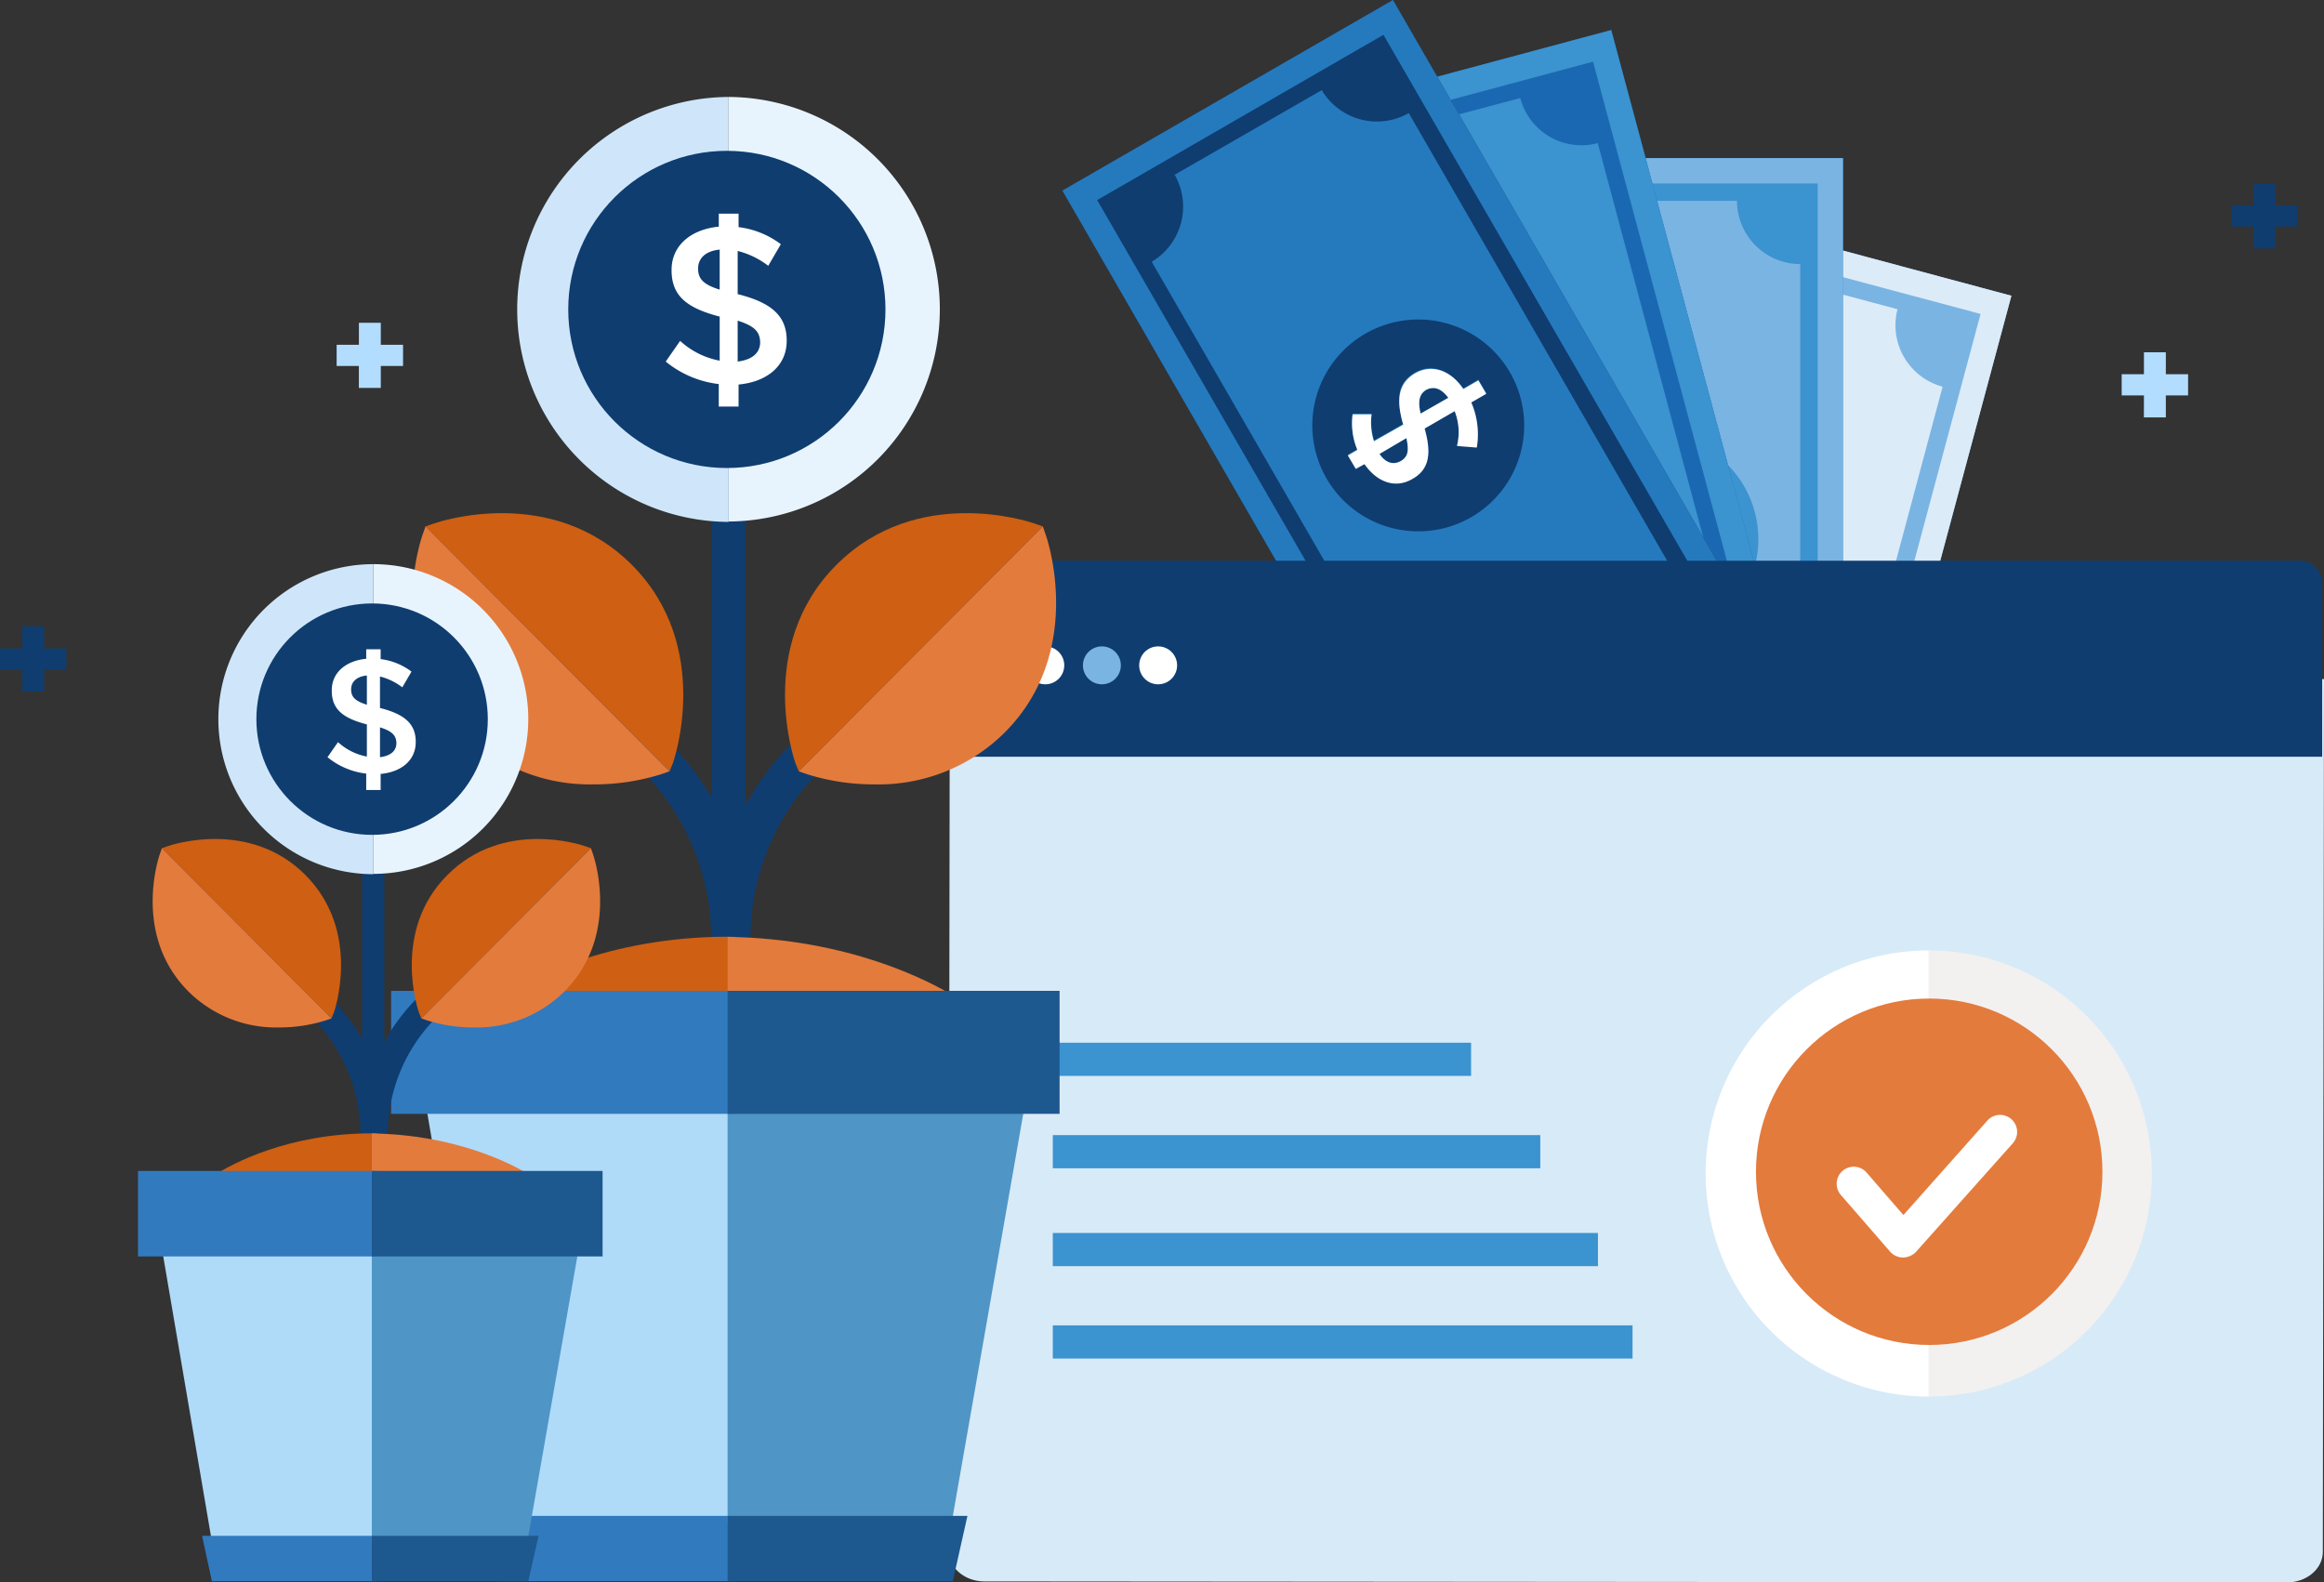 <svg xmlns="http://www.w3.org/2000/svg" width="416.275" height="283.477" viewBox="0 0 416.275 283.477">
  <rect x="0" y="0" width="416.275" height="283.477" fill="#333333" stroke="none"/>
  <g id="Group_11598" data-name="Group 11598" transform="translate(-854.356 -394.314)">
    <path id="Path_3889-2-4" data-name="Path 3889-2-4" d="M-512.395,844.52h-3.985v-3.794h3.988V836.79h3.923v3.936h3.986v3.794h-3.986v3.936H-512.4Z" transform="translate(1750.771 -379.372)" fill="#b2ddff"/>
    <path id="Path_3889-2-4-2" data-name="Path 3889-2-4" d="M-512.395,844.52h-3.985v-3.794h3.988V836.79h3.923v3.936h3.986v3.794h-3.986v3.936H-512.4Z" transform="translate(1370.736 -330.257)" fill="#0f3d70"/>
    <path id="Path_3889-2-4-3" data-name="Path 3889-2-4" d="M-512.395,844.52h-3.985v-3.794h3.988V836.79h3.923v3.936h3.986v3.794h-3.986v3.936H-512.4Z" transform="translate(1770.38 -409.636)" fill="#0f3d70"/>
    <g id="Group_11596" data-name="Group 11596" transform="translate(1024.269 394.314)">
      <g id="Group_11503" data-name="Group 11503" transform="translate(20.378)">
        <g id="Group_3010" data-name="Group 3010" transform="translate(68.705 35.273)">
          <g id="Group_3006" data-name="Group 3006">
            <path id="Path_846" data-name="Path 846" d="M267.5,186.286l65.872,17.708L368.787,72.108,302.773,54.4Z" transform="translate(-267.5 -54.4)" fill="#7ab4e2"/>
          </g>
          <g id="Group_3007" data-name="Group 3007">
            <path id="Path_847" data-name="Path 847" d="M327.339,180.111l25.5-95.337a11.4,11.4,0,0,1-8.075-13.883L315.582,63.1A11.4,11.4,0,0,1,301.7,71.175l-25.5,95.337a11.4,11.4,0,0,1,8.075,13.883l29.324,7.791A11.19,11.19,0,0,1,327.339,180.111Zm-31.165-59.356a18.985,18.985,0,1,1,13.458,23.232A19.079,19.079,0,0,1,296.174,120.756Z" transform="translate(-263.876 -50.776)" fill="#dcebf8"/>
            <path id="Path_848" data-name="Path 848" d="M267.5,186.286l65.872,17.708L368.787,72.108,302.773,54.4Zm95.762-110.92-33.007,123.1-57.231-15.3,33.007-123.1Z" transform="translate(-267.5 -54.4)" fill="#dcebf8"/>
            <path id="Path_849" data-name="Path 849" d="M309.624,117.483l2.266,2.692a13.763,13.763,0,0,0,4.958-6.375l3.117.85.708-2.692-2.975-.85c.708-3.967-.85-7.225-4.25-8.075h0c-3.258-.85-5.666.567-8.075,4.958l-5.808-1.558a12.354,12.354,0,0,1,3.117-3.683l-2.408-2.55a12.466,12.466,0,0,0-3.825,5.1l-1.842-.425-.708,2.692,1.842.425c-.708,3.966.85,7.083,4.108,7.933h0c3.4.992,5.666-.708,8.075-4.816l6.091,1.558A12.019,12.019,0,0,1,309.624,117.483Zm-.567-8.5c1.275-2.125,2.408-2.55,3.683-2.267h0c1.417.425,2.125,1.7,1.842,3.683Zm-8.641,3.4h0c-1.417-.425-2.125-1.558-1.842-3.683l5.383,1.417C302.683,112.383,301.691,112.808,300.416,112.383Z" transform="translate(-256.502 -35.32)" fill="#dcebf8"/>
          </g>
          <g id="Group_3009" data-name="Group 3009" transform="translate(36.973 65.022)">
            <g id="Group_3008" data-name="Group 3008">
              <path id="Path_850" data-name="Path 850" d="M302.666,102.708a12.715,12.715,0,0,0-3.117,3.683l5.808,1.558c2.408-4.391,4.816-5.808,8.075-4.958h0c3.4.85,4.816,4.108,4.25,8.075l2.975.85-.708,2.692-3.117-.85a13.763,13.763,0,0,1-4.958,6.375l-2.267-2.692a12.763,12.763,0,0,0,4.108-4.675l-6.091-1.558c-2.408,4.108-4.533,5.808-8.075,4.816h0c-3.258-.85-4.816-4.108-4.108-7.933l-1.842-.425.708-2.692,1.842.425a12.465,12.465,0,0,1,3.825-5.1Zm1.558,7.508-5.383-1.417c-.283,1.983.425,3.258,1.7,3.683h0C301.816,112.766,302.808,112.341,304.224,110.216Zm4.958-1.275,5.525,1.558c.283-1.983-.283-3.4-1.842-3.683h0C311.449,106.25,310.458,106.816,309.183,108.941Z" transform="translate(-293.6 -100.3)" fill="#fff"/>
            </g>
          </g>
        </g>
        <g id="Group_3015" data-name="Group 3015" transform="translate(71.538 28.332)">
          <g id="Group_3011" data-name="Group 3011">
            <path id="Path_851" data-name="Path 851" d="M269.5,186.06h68.28V49.5H269.5Z" transform="translate(-269.5 -49.5)" fill="#3b93d0"/>
          </g>
          <g id="Group_3012" data-name="Group 3012">
            <path id="Path_852" data-name="Path 852" d="M327.881,164.828v-98.6A11.366,11.366,0,0,1,316.548,54.9H286.233A11.366,11.366,0,0,1,274.9,66.233v98.6a11.366,11.366,0,0,1,11.333,11.333h30.315A11.366,11.366,0,0,1,327.881,164.828Zm-45.473-49.3a18.982,18.982,0,1,1,18.982,18.982A18.984,18.984,0,0,1,282.408,115.531Z" transform="translate(-267.25 -47.25)" fill="#7ab4e2"/>
            <path id="Path_853" data-name="Path 853" d="M269.5,186.06h68.28V49.5H269.5ZM333.247,54.033V181.527H274.033V54.033h59.214Z" transform="translate(-269.5 -49.5)" fill="#7ab4e2"/>
            <path id="Path_854" data-name="Path 854" d="M301.991,106.616l2.975,1.983a14.237,14.237,0,0,0,3.117-7.508H311.2V98.4h-3.117c-.425-3.966-2.692-6.8-6.091-6.8h0c-3.4,0-5.241,2.125-6.516,6.8h-6.091a9.278,9.278,0,0,1,2.125-4.25l-2.975-1.842a12.934,12.934,0,0,0-2.408,5.95H284v2.692h1.842c.283,3.966,2.692,6.658,6.091,6.658h0c3.542,0,5.241-2.125,6.516-6.8h6.233A10.545,10.545,0,0,1,301.991,106.616Zm-2.975-8.075c.708-2.408,1.558-3.117,2.975-3.117h0c1.558,0,2.55,1.133,2.692,3.117Zm-7.225,5.666h0c-1.417,0-2.408-.992-2.691-2.975h5.666C293.916,103.5,293.066,104.208,291.791,104.208Z" transform="translate(-263.459 -31.961)" fill="#7ab4e2"/>
          </g>
          <g id="Group_3014" data-name="Group 3014" transform="translate(20.541 59.781)">
            <g id="Group_3013" data-name="Group 3013">
              <path id="Path_855" data-name="Path 855" d="M291.366,94.25a14.917,14.917,0,0,0-2.125,4.25h6.091c1.133-4.816,3.117-6.8,6.516-6.8h0c3.4,0,5.808,2.692,6.091,6.8h3.117v2.692h-3.117a14.725,14.725,0,0,1-3.117,7.508l-2.975-1.983a12.15,12.15,0,0,0,2.833-5.525h-6.233c-1.133,4.675-2.975,6.8-6.516,6.8h0c-3.4,0-5.666-2.692-6.091-6.658H284V98.641h1.842a12.934,12.934,0,0,1,2.408-5.95Zm3.258,6.8h-5.666c.142,1.983,1.275,2.975,2.691,2.975h0C293.066,104.166,293.916,103.458,294.624,101.05Zm4.391-2.55h5.808c-.283-1.983-1.133-3.117-2.692-3.117h0C300.716,95.383,299.866,96.091,299.016,98.5Z" transform="translate(-284 -91.7)" fill="#fff"/>
            </g>
          </g>
        </g>
        <g id="Group_3020" data-name="Group 3020" transform="translate(32.298 5.383)">
          <g id="Group_3016" data-name="Group 3016">
            <path id="Path_856" data-name="Path 856" d="M277.215,182.893l66.014-17.708L307.814,33.3,241.8,51.008Z" transform="translate(-241.8 -33.3)" fill="#1b68b2"/>
          </g>
          <g id="Group_3017" data-name="Group 3017">
            <path id="Path_857" data-name="Path 857" d="M327.28,145.312l-25.5-95.337A11.336,11.336,0,0,1,287.9,41.9l-29.324,7.791A11.336,11.336,0,0,1,250.5,63.574L276,158.911a11.336,11.336,0,0,1,13.883,8.075l29.324-7.791A11.337,11.337,0,0,1,327.28,145.312Zm-56.664-35.84a18.985,18.985,0,1,1,23.232,13.458A18.968,18.968,0,0,1,270.616,109.472Z" transform="translate(-238.176 -29.717)" fill="#3b93d0"/>
            <path id="Path_858" data-name="Path 858" d="M277.215,182.893l66.014-17.708L307.814,33.3,241.8,51.008Zm27.34-143.927,33.007,123.1-57.089,15.3-33.007-123.1Z" transform="translate(-241.8 -33.3)" fill="#3b93d0"/>
            <path id="Path_859" data-name="Path 859" d="M287.366,94.048l3.4,1.133a14.3,14.3,0,0,0,1.133-8.075l3.116-.85-.708-2.692-2.975.85c-1.417-3.825-4.391-5.808-7.65-4.958h0c-3.258.85-4.533,3.4-4.533,8.358l-5.808,1.558a13.6,13.6,0,0,1,.85-4.675l-3.4-.992a12.092,12.092,0,0,0-.85,6.375l-1.842.425.708,2.692,1.842-.425c1.417,3.683,4.25,5.666,7.508,4.816h0c3.4-.992,4.533-3.4,4.533-8.216l6.091-1.558A12.194,12.194,0,0,1,287.366,94.048Zm-4.816-7.083c.142-2.55.708-3.4,2.125-3.825h0c1.417-.425,2.692.425,3.4,2.267Zm-5.666,7.366h0c-1.417.425-2.692-.283-3.4-2.267l5.383-1.417C278.866,93.2,278.158,93.907,276.883,94.332Z" transform="translate(-230.844 -14.152)" fill="#3b93d0"/>
          </g>
          <g id="Group_3019" data-name="Group 3019" transform="translate(36.973 65.252)">
            <g id="Group_3018" data-name="Group 3018">
              <path id="Path_860" data-name="Path 860" d="M274.133,84.8a11.313,11.313,0,0,0-.85,4.675l5.808-1.558c-.142-4.958,1.275-7.508,4.533-8.358h0c3.4-.85,6.233,1.133,7.65,4.958l2.975-.85.708,2.692-3.117.85a14.473,14.473,0,0,1-1.133,8.075l-3.4-1.133a11.837,11.837,0,0,0,1.275-6.091l-6.091,1.558c0,4.816-.992,7.366-4.533,8.216h0c-3.258.85-6.233-1.133-7.508-4.816l-1.842.425-.708-2.692,1.842-.425a12.091,12.091,0,0,1,.85-6.375Zm4.958,5.808-5.383,1.417c.708,1.842,1.983,2.55,3.258,2.267h0C278.241,93.865,278.949,93.157,279.091,90.607Zm3.542-3.683,5.525-1.558c-.708-1.842-1.983-2.692-3.4-2.267h0C283.341,83.524,282.774,84.515,282.633,86.924Z" transform="translate(-267.9 -79.363)" fill="#fff"/>
            </g>
          </g>
        </g>
        <g id="Group_3025" data-name="Group 3025">
          <g id="Group_3021" data-name="Group 3021">
            <path id="Path_861" data-name="Path 861" d="M287.28,181.926l59.214-34.14L278.214,29.5,219,63.64Z" transform="translate(-219 -29.5)" fill="#0f3d70"/>
          </g>
          <g id="Group_3022" data-name="Group 3022">
            <path id="Path_862" data-name="Path 862" d="M325.637,130.429l-49.3-85.421A11.49,11.49,0,0,1,260.757,40.9L234.408,56.058A11.49,11.49,0,0,1,230.3,71.64l49.3,85.421a11.49,11.49,0,0,1,15.583,4.108l26.349-15.158A11.456,11.456,0,0,1,325.637,130.429Zm-64.03-19.974a18.977,18.977,0,1,1,25.924,6.941A18.987,18.987,0,0,1,261.607,110.455Z" transform="translate(-214.292 -24.751)" fill="#257abe"/>
            <path id="Path_863" data-name="Path 863" d="M287.28,181.926l59.214-34.14L278.214,29.5,219,63.64ZM276.514,35.733l63.747,110.353L288.98,175.693,225.233,65.34Z" transform="translate(-219 -29.5)" fill="#257abe"/>
            <path id="Path_864" data-name="Path 864" d="M274.649,89.854l3.541.283a14.4,14.4,0,0,0-.992-8.075L279.89,80.5,278.474,78.1l-2.691,1.558c-2.408-3.258-5.666-4.533-8.641-2.833h0c-2.975,1.7-3.542,4.391-2.125,9.208L259.775,89a13.02,13.02,0,0,1-.425-4.816h-3.4a12.479,12.479,0,0,0,.85,6.375l-1.7.992,1.417,2.408,1.558-.85c2.267,3.258,5.666,4.391,8.5,2.692h0c3.116-1.842,3.541-4.533,2.266-9.066l5.383-3.117A10.142,10.142,0,0,1,274.649,89.854Zm-6.516-5.666c-.567-2.408-.142-3.541.992-4.25h0c1.275-.708,2.692-.283,3.966,1.417Zm-3.542,8.5h0c-1.275.708-2.692.425-3.825-1.275l4.816-2.833C266.15,91.129,265.725,91.979,264.591,92.688Z" transform="translate(-203.961 -10.1)" fill="#257abe"/>
          </g>
          <g id="Group_3024" data-name="Group 3024" transform="translate(51.139 66.083)">
            <g id="Group_3023" data-name="Group 3023">
              <path id="Path_865" data-name="Path 865" d="M259.35,84.3a10.794,10.794,0,0,0,.425,4.816l5.241-2.975c-1.417-4.816-.708-7.508,2.125-9.208h0c2.975-1.7,6.375-.567,8.641,2.833l2.692-1.558,1.417,2.408L277.2,82.171a14.4,14.4,0,0,1,.992,8.075l-3.541-.283a10.313,10.313,0,0,0-.425-6.233l-5.383,3.117c1.275,4.533.85,7.366-2.267,9.066h0c-2.975,1.7-6.233.567-8.5-2.692l-1.558.85L255.1,91.662l1.7-.992a12.286,12.286,0,0,1-.85-6.375Zm6.233,4.25-4.816,2.833c1.133,1.7,2.55,1.983,3.825,1.275h0C265.724,91.946,266.149,91.1,265.583,88.546Zm2.55-4.391,4.958-2.833c-1.275-1.7-2.55-2.125-3.966-1.417h0C267.991,80.613,267.566,81.746,268.133,84.154Z" transform="translate(-255.1 -76.149)" fill="#fff"/>
            </g>
          </g>
        </g>
      </g>
      <g id="Group_11177" data-name="Group 11177" transform="translate(0 100.447)">
        <g id="Group_10661" data-name="Group 10661" transform="translate(0 0)">
          <g id="Group_10660" data-name="Group 10660" transform="translate(0 0)">
            <g id="Group_10650" data-name="Group 10650" transform="translate(0 21.105)">
              <path id="Path_2537" data-name="Path 2537" d="M84.4,220.576c0,2.959,2.831,5.469,6.395,5.469l233.363.179c3.46,0,6.395-2.421,6.395-5.469l.21-156.365L84.61,64.3Z" transform="translate(-84.4 -64.3)" fill="#d7eaf7"/>
            </g>
            <path id="Rectangle_4574" data-name="Rectangle 4574" d="M4,0H242.031a4,4,0,0,1,4,4V35.116a0,0,0,0,1,0,0H0a0,0,0,0,1,0,0V4A4,4,0,0,1,4,0Z" transform="translate(0)" fill="#0f3d70"/>
            <g id="Group_10652" data-name="Group 10652" transform="translate(13.925 15.347)">
              <circle id="Ellipse_444" data-name="Ellipse 444" cx="3.397" cy="3.397" r="3.397" transform="translate(0 0)" fill="#fff"/>
              <circle id="Ellipse_445" data-name="Ellipse 445" cx="3.397" cy="3.397" r="3.397" transform="translate(10.136 0)" fill="#7ab4e2"/>
              <circle id="Ellipse_446" data-name="Ellipse 446" cx="3.397" cy="3.397" r="3.397" transform="translate(20.212 0)" fill="#fff"/>
            </g>
            <g id="Group_10656" data-name="Group 10656" transform="translate(135.604 69.813)">
              <g id="Group_7377" data-name="Group 7377">
                <g id="Group_7376" data-name="Group 7376">
                  <path id="Path_3878" data-name="Path 3878" d="M423.763,384.927a39.963,39.963,0,0,1,0-79.927" transform="translate(-383.8 -305)" fill="#fff"/>
                  <path id="Path_3879" data-name="Path 3879" d="M434.8,305a39.963,39.963,0,0,1,0,79.927" transform="translate(-394.837 -305)" fill="#f2f1f0"/>
                </g>
              </g>
              <g id="Group_7380" data-name="Group 7380" transform="translate(9.011 8.62)">
                <g id="Group_7379" data-name="Group 7379">
                  <g id="Group_7378" data-name="Group 7378">
                    <ellipse id="Ellipse_427" data-name="Ellipse 427" cx="31.03" cy="31.03" rx="31.03" ry="31.03" fill="#e37b3d"/>
                  </g>
                </g>
                <path id="Path_3880" data-name="Path 3880" d="M425.624,368.141h0a3.083,3.083,0,0,1-2.272-1.019L414.5,356.935a3.056,3.056,0,1,1,4.623-4l6.582,7.6,15.045-16.926a3.052,3.052,0,1,1,4.545,4.075L427.9,367.2A3.332,3.332,0,0,1,425.624,368.141Z" transform="translate(-399.296 -321.752)" fill="#fff"/>
              </g>
            </g>
            <g id="Group_10659" data-name="Group 10659" transform="translate(18.665 86.348)">
              <g id="Group_10657" data-name="Group 10657" transform="translate(0 34.083)">
                <rect id="Rectangle_4575" data-name="Rectangle 4575" width="97.646" height="5.941" transform="translate(0 0)" fill="#3b93d0"/>
                <rect id="Rectangle_4576" data-name="Rectangle 4576" width="103.843" height="5.941" transform="translate(0 16.55)" fill="#3b93d0"/>
              </g>
              <g id="Group_10658" data-name="Group 10658" transform="translate(0)">
                <rect id="Rectangle_4575-2" data-name="Rectangle 4575" width="74.924" height="5.941" fill="#3b93d0"/>
                <rect id="Rectangle_4576-2" data-name="Rectangle 4576" width="87.318" height="5.941" transform="translate(0 16.55)" fill="#3b93d0"/>
              </g>
            </g>
          </g>
        </g>
      </g>
    </g>
    <g id="Group_11597" data-name="Group 11597" transform="translate(-196)">
      <g id="Group_11506" data-name="Group 11506" transform="translate(854.269 394.314)">
        <g id="Group_11505" data-name="Group 11505" transform="translate(182.145 17.37)">
          <g id="Group_11501" data-name="Group 11501" transform="translate(84 0)">
            <line id="Line_988" data-name="Line 988" y2="83.793" transform="translate(60.473 52.241)" fill="none" stroke="#0f3d70" stroke-width="6"/>
            <g id="Group_11500" data-name="Group 11500">
              <g id="icon1" transform="translate(0 74.559)">
                <g id="Group_10092" data-name="Group 10092" transform="translate(0 0)">
                  <g id="Group_10089" data-name="Group 10089" transform="translate(0 0)">
                    <g id="Group_10087" data-name="Group 10087">
                      <path id="Path_5539" data-name="Path 5539" d="M125.9,17.8,89.456,52.627A49.854,49.854,0,0,0,78.314,69.6,49.755,49.755,0,0,0,67.533,53.025L67.556,53,28.869,14.3,23.9,19.273l38.309,38.32,0,0A42.742,42.742,0,0,1,74.8,88.009V108.2h7.029V88.009a42.7,42.7,0,0,1,12.54-30.357L130.76,22.88Z" transform="translate(-17.465 -11.648)" fill="#0f3d70"/>
                      <g id="Group_10084" data-name="Group 10084" transform="translate(0 75.874)">
                        <path id="Path_5540" data-name="Path 5540" d="M69.72,36.44c-.441,0-.855-.033-1.3-.033-21.745,0-36.13,7.9-40.456,10.637H69.72Z" transform="translate(-8.056 -36.407)" fill="#ce5f13"/>
                        <path id="Path_5542" data-name="Path 5542" d="M79.186,45.987H23.872l12.7,74.459H79.186Z" transform="translate(-17.522 -15.151)" fill="#afdbf9"/>
                        <path id="Path_5543" data-name="Path 5543" d="M29.477,68.2H26.939l2.538,11.7H72.1V68.2Z" transform="translate(-10.431 35.555)" fill="#317abe"/>
                        <path id="Path_5544" data-name="Path 5544" d="M81.12,47.023c-4.387-2.679-18.794-10.295-40.548-10.607V47.023Z" transform="translate(19.697 -36.386)" fill="#e37b3d"/>
                        <path id="Path_5546" data-name="Path 5546" d="M40.572,120.446H80.651l13.04-74.459H40.572Z" transform="translate(19.694 -15.151)" fill="#4f95c6"/>
                        <path id="Path_5547" data-name="Path 5547" d="M83.532,68.2H40.572V79.9H80.907Z" transform="translate(19.699 35.555)" fill="#1d588f"/>
                        <path id="Path_5552" data-name="Path 5552" d="M41.866,39.334H21.955V61.372H83.618V39.334Z" transform="translate(-21.955 -29.639)" fill="#317abe"/>
                        <path id="Path_5553" data-name="Path 5553" d="M80.669,39.334h-40.1V61.372h59.468V39.334Z" transform="translate(19.698 -29.639)" fill="#1d588f"/>
                      </g>
                      <g id="Group_10085" data-name="Group 10085" transform="translate(3.778)">
                        <path id="Path_5548" data-name="Path 5548" d="M67.522,59.749l.6-1.457c.083-.2,7.34-20.854-7.353-35.544-14.451-14.455-34.5-7.721-35.348-7.433l-1.61.56" transform="translate(-21.434 -13.5)" fill="#ce5f13"/>
                        <path id="Path_5549" data-name="Path 5549" d="M25.475,14.217l-.56,1.61c-.295.848-7.025,20.9,7.426,35.352A32.058,32.058,0,0,0,55.62,60.426a39.919,39.919,0,0,0,12.073-1.818l1.49-.517" transform="translate(-23.096 -11.842)" fill="#e37b3d"/>
                      </g>
                      <g id="Group_10086" data-name="Group 10086" transform="translate(70.554)">
                        <path id="Path_5550" data-name="Path 5550" d="M45.727,59.749l-.606-1.457c-.083-.2-7.34-20.854,7.353-35.544,14.451-14.455,34.5-7.721,35.348-7.433l1.613.56" transform="translate(-43.256 -13.5)" fill="#ce5f13"/>
                        <path id="Path_5551" data-name="Path 5551" d="M87.71,14.217l.556,1.61c.295.848,7.029,20.9-7.423,35.352a32.063,32.063,0,0,1-23.279,9.248,39.918,39.918,0,0,1-12.073-1.818L44,58.091" transform="translate(-41.531 -11.842)" fill="#e37b3d"/>
                      </g>
                    </g>
                  </g>
                </g>
              </g>
              <g id="Group_11498" data-name="Group 11498" transform="translate(22.427)">
                <path id="Path_1185" data-name="Path 1185" d="M79.525,76.125A38.063,38.063,0,0,1,79.525,0" transform="translate(-41.5)" fill="#cfe6fa"/>
                <path id="Path_1186" data-name="Path 1186" d="M92.9,0a38.026,38.026,0,0,1,0,76.051" transform="translate(-54.875)" fill="#e8f4fd"/>
                <ellipse id="Ellipse_278" data-name="Ellipse 278" cx="28.411" cy="28.411" rx="28.411" ry="28.411" transform="translate(9.298 9.649)" fill="#0f3d70"/>
                <path id="Path_1189" data-name="Path 1189" d="M98.564,41.443a14.978,14.978,0,0,0-5.477-2.658v7.732c6.122,1.53,8.78,3.947,8.78,8.3v.081c0,4.43-3.464,7.33-8.618,7.813v3.947H89.7V62.627A18.333,18.333,0,0,1,80.2,58.6l2.578-3.705a14.424,14.424,0,0,0,7.088,3.544V50.545c-5.88-1.53-8.618-3.705-8.618-8.3v-.081c0-4.349,3.463-7.249,8.457-7.732V32.1h3.544v2.416a15.746,15.746,0,0,1,7.571,3.061Zm-8.7,4.269V38.544C87.288,38.785,86,40.155,86,41.927h0C86,43.618,86.724,44.746,89.866,45.712Zm3.222,5.558V58.6c2.578-.322,4.027-1.53,4.027-3.464v-.081C97.034,53.284,96.148,52.237,93.087,51.27Z" transform="translate(-53.44 -11.198)" fill="#fff"/>
              </g>
            </g>
          </g>
        </g>
      </g>
      <path id="Path_3889-2-4-4" data-name="Path 3889-2-4" d="M-512.395,844.52h-3.985v-3.794h3.988V836.79h3.923v3.936h3.986v3.794h-3.986v3.936H-512.4Z" transform="translate(1627.035 -384.648)" fill="#b2ddff"/>
      <path id="Path_10742" data-name="Path 10742" d="M0,27.73V82.837" transform="translate(1117.197 511.434)" fill="none" stroke="#0f3d70" stroke-width="4"/>
      <path id="Path_5539-2" data-name="Path 5539" d="M94.787,16.732l-25.33,24.2a34.646,34.646,0,0,0-7.743,11.8,34.578,34.578,0,0,0-7.493-11.521l.016-.016L27.352,14.3,23.9,17.756,50.52,44.386l0,0a29.7,29.7,0,0,1,8.754,21.136V79.559h4.885V65.524a29.671,29.671,0,0,1,8.715-21.1l25.29-24.165Z" transform="translate(1055.65 532.152)" fill="#0f3d70"/>
      <g id="Group_10084-2" data-name="Group 10084" transform="translate(1075.077 597.338)">
        <path id="Path_5540-2" data-name="Path 5540" d="M56.983,36.43c-.306,0-.594-.023-.9-.023-15.112,0-25.109,5.493-28.115,7.392H56.983Z" transform="translate(-14.13 -36.407)" fill="#ce5f13"/>
        <path id="Path_5542-2" data-name="Path 5542" d="M62.313,45.987H23.872L32.7,97.733H62.313Z" transform="translate(-19.459 -24.558)" fill="#afdbf9"/>
        <path id="Path_5543-2" data-name="Path 5543" d="M28.7,68.2H26.939L28.7,76.33H58.32V68.2Z" transform="translate(-15.467 3.906)" fill="#317abe"/>
        <path id="Path_5544-2" data-name="Path 5544" d="M68.751,43.788C65.7,41.926,55.69,36.633,40.572,36.416v7.372Z" transform="translate(1.312 -36.395)" fill="#e37b3d"/>
        <path id="Path_5546-2" data-name="Path 5546" d="M40.572,97.733H68.425l9.062-51.745H40.572Z" transform="translate(1.31 -24.558)" fill="#4f95c6"/>
        <path id="Path_5547-2" data-name="Path 5547" d="M70.427,68.2H40.572V76.33H68.6Z" transform="translate(1.313 3.906)" fill="#1d588f"/>
        <path id="Path_5552-2" data-name="Path 5552" d="M35.792,39.334H21.955V54.649H64.808V39.334Z" transform="translate(-21.955 -32.597)" fill="#317abe"/>
        <path id="Path_5553-2" data-name="Path 5553" d="M68.437,39.334H40.572V54.649H81.9V39.334Z" transform="translate(1.313 -32.597)" fill="#1d588f"/>
      </g>
      <g id="Group_10085-2" data-name="Group 10085" transform="translate(1077.702 544.609)">
        <path id="Path_5548-2" data-name="Path 5548" d="M54.189,45.641l.419-1.013c.058-.138,5.1-14.493-5.11-24.7C39.455,9.882,25.52,14.561,24.933,14.762l-1.119.389" transform="translate(-22.16 -13.5)" fill="#ce5f13"/>
        <path id="Path_5549-2" data-name="Path 5549" d="M24.749,14.217l-.389,1.119c-.2.589-4.882,14.527,5.161,24.568A22.279,22.279,0,0,0,45.7,46.33a27.741,27.741,0,0,0,8.39-1.264l1.036-.359" transform="translate(-23.096 -12.566)" fill="#e37b3d"/>
      </g>
      <g id="Group_10086-2" data-name="Group 10086" transform="translate(1124.109 544.609)">
        <path id="Path_5550-2" data-name="Path 5550" d="M44.973,45.641l-.421-1.013c-.058-.138-5.1-14.493,5.11-24.7C59.7,9.882,73.64,14.561,74.227,14.762l1.121.389" transform="translate(-43.256 -13.5)" fill="#ce5f13"/>
        <path id="Path_5551-2" data-name="Path 5551" d="M74.377,14.217l.387,1.119c.2.589,4.885,14.527-5.158,24.568A22.282,22.282,0,0,1,53.428,46.33a27.741,27.741,0,0,1-8.39-1.264L44,44.707" transform="translate(-42.285 -12.566)" fill="#e37b3d"/>
      </g>
      <path id="Path_1185-2" data-name="Path 1185" d="M69.241,55.537A27.768,27.768,0,0,1,69.241,0" transform="translate(1047.996 495.377)" fill="#cfe6fa"/>
      <path id="Path_1186-2" data-name="Path 1186" d="M92.9,0a27.741,27.741,0,0,1,0,55.483" transform="translate(1024.337 495.377)" fill="#e8f4fd"/>
      <ellipse id="Ellipse_278-2" data-name="Ellipse 278" cx="20.727" cy="20.727" rx="20.727" ry="20.727" transform="translate(1096.279 502.416)" fill="#0f3d70"/>
      <path id="Path_1189-2" data-name="Path 1189" d="M93.6,38.916a10.927,10.927,0,0,0-4-1.939v5.641c4.466,1.116,6.405,2.879,6.405,6.053v.059c0,3.232-2.527,5.347-6.287,5.7v2.879H87.134V54.371A13.375,13.375,0,0,1,80.2,51.433l1.88-2.7a10.523,10.523,0,0,0,5.171,2.586V45.557c-4.29-1.116-6.288-2.7-6.288-6.052v-.059c0-3.173,2.527-5.289,6.17-5.641V32.1h2.586v1.763A11.487,11.487,0,0,1,95.243,36.1Zm-6.346,3.114V36.8c-1.88.176-2.821,1.175-2.821,2.468h0C84.431,40.5,84.96,41.326,87.251,42.031Zm2.35,4.055v5.347c1.88-.235,2.938-1.116,2.938-2.527v-.059C92.481,47.554,91.835,46.791,89.6,46.085Z" transform="translate(1028.818 478.526)" fill="#fff"/>
    </g>
  </g>
</svg>
